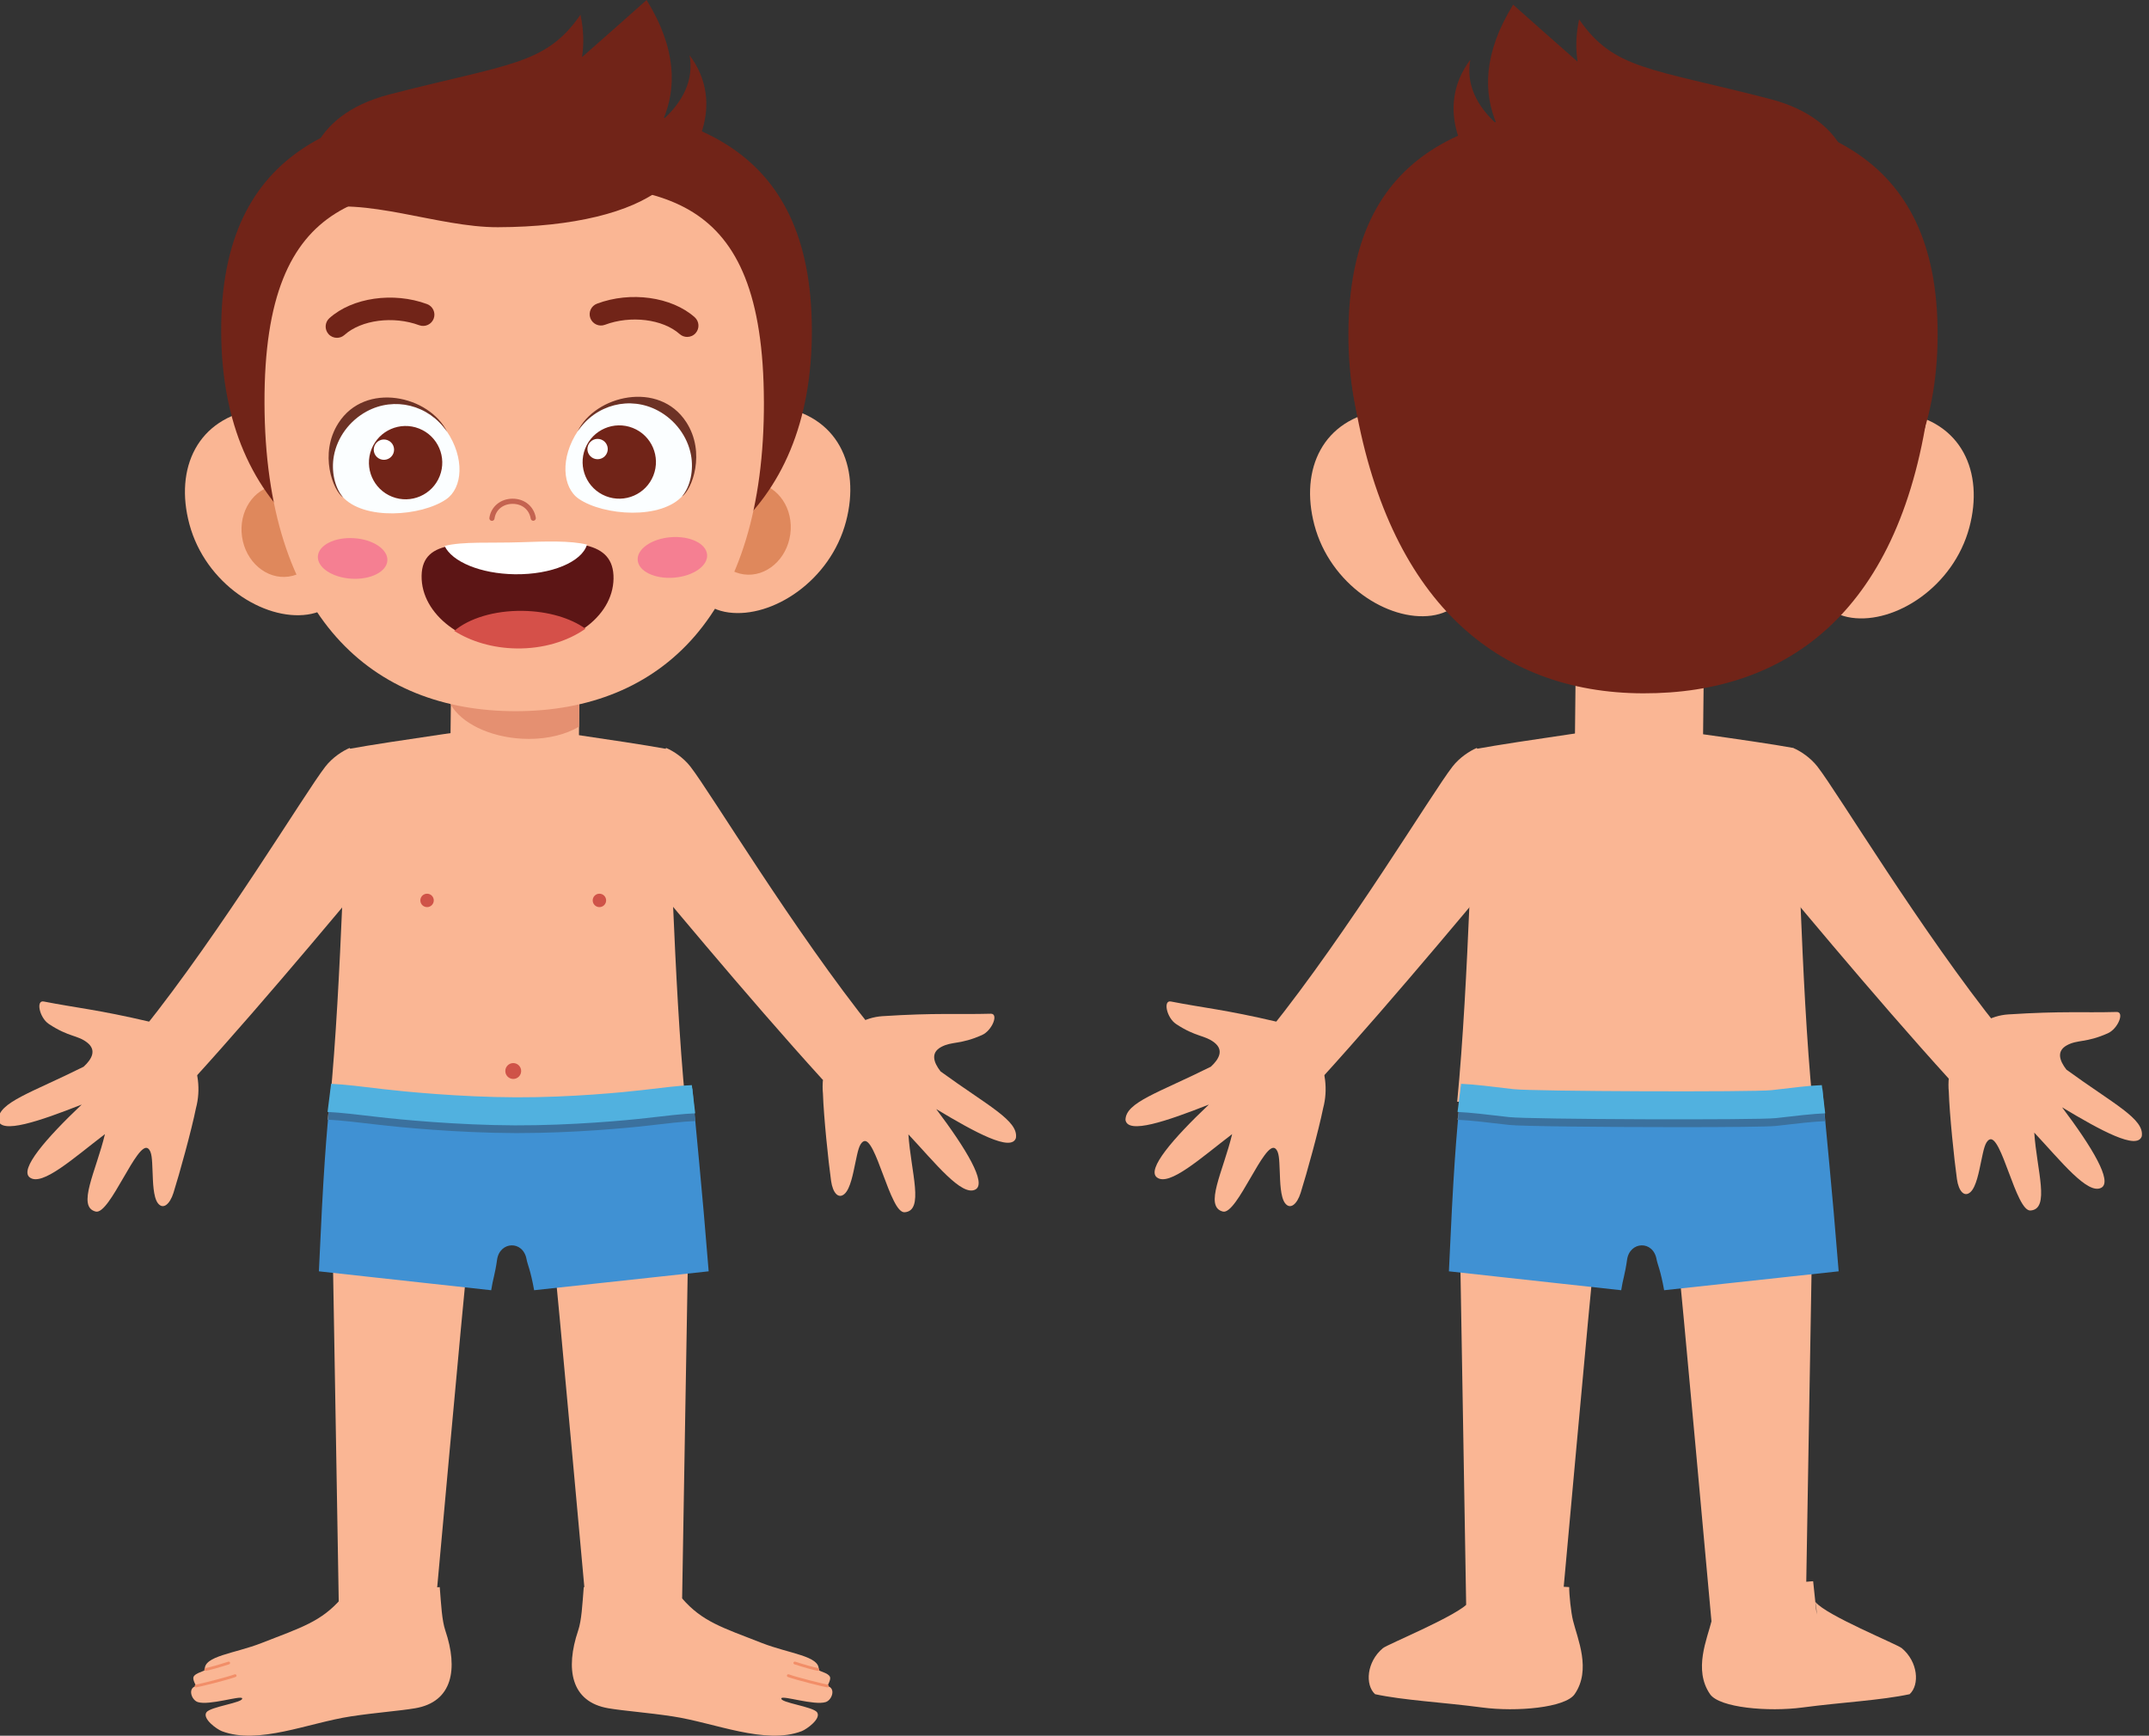 <?xml version="1.0" encoding="UTF-8"?>
<!-- Created with Inkscape (http://www.inkscape.org/) -->
<svg width="1921" height="1551.9" version="1.1" viewBox="0 0 1921 1551.9" xmlns="http://www.w3.org/2000/svg">
 <rect x="0" y="0" width="1921" height="1551.9" fill="#333333" stroke="none"/>
 <g stroke-width=".133">
  <path d="m526.25 1462c0.239 2.4 82.922 1.4 82.974-1.533 0.46-26.213 6.138-363.88 6.472-378.64l-121.45 35.212c3.247 25.186 30.282 327.58 32.006 344.96" fill="#fab694"/>
  <path d="m609.77 1429.2c-6.91-0.36-74.673-9.733-87.954-10.16-1.279 16-1.905 29.679-5.029 38.932-11.464 33.959-6.74 63.798 27.281 69.438 14.6 2.427 34.767 3.8 57.356 7.24 37.646 5.747 82.599 25.666 115.22 13.186 4.481-1.707 17.586-11.146 13.773-16.813-3.48-5.16-33.678-8.72-31.939-12.6 1.201-2.68 29.446 6.68 39.646 3.4 5.56-1.773 9.253-12.253 1.693-14.293-0.453-0.12 3.093-5.506 2.147-8.08-1.427-3.907-10.266-5.013-10.133-6.573 1.053-12.333-26.353-14.306-50.701-23.826-35.742-13.96-53.321-19.12-71.354-39.852" fill="#fab694"/>
  <path d="m739.47 1508.7c-3.88-0.68-27.006-6.347-35.232-9.32-0.661-0.24-0.98-0.947-0.756-1.587 0.256-0.627 0.96-1.013 1.589-0.76 7.956 2.88 31.012 8.546 34.719 9.213 0.693 0.12 1.133 0.76 1 1.44-0.107 0.6-0.72 1.027-1.32 1.013" fill="#f28e68"/>
  <path d="m730.94 1493.9c-3.76-0.68-11.976-2.973-20.84-5.84-0.633-0.213-1.012-0.893-0.785-1.56 0.193-0.627 0.865-1 1.559-0.787 8.746 2.827 16.746 5.066 20.386 5.733 0.707 0.12 1.147 0.76 1 1.44-0.093 0.6-0.707 1.027-1.32 1.013" fill="#f28e68"/>
 </g>
 <g transform="translate(-611.56 -567.52)" fill="#fab694">
  <path transform="matrix(.133 0 0 -.133 0 2261)" d="m7501.8 1679.8c-1.79-18.1-621.91-10.5-622.3 11.5-3.46 196.6-46.05 2729.1-48.55 2839.8l910.91-264c-24.34-188.9-227.13-2456.9-240.06-2587.3"/>
  <path transform="matrix(.133 0 0 -.133 0 2261)" d="m10401 5059.5c-28.8-16.5-37.7-67.1-54.3-145.7-14.4-68-32.7-170.6-71.5-206.3-41.4-38-79.9 5.9-91.2 86.5-18.7 133.1-49.9 435.2-54.7 586.2-24.6 256.8 158.4 505.9 400.1 521.4 362.5 23.4 504.5 10.3 727.8 16.5 55 1.5 9.7-112.9-59.2-143.5-147.5-65.5-201.8-40.7-274.7-80.4-71-38.7-51.3-102.4-3.4-164.1 317.6-231.3 525.1-330.4 506.3-447.7-30.9-94.2-271.3 35.8-535.6 194.7 201.5-267.7 341.1-499 263.5-540.7-91.7-49.4-270 178-450.5 370.7 17.4-255.1 108.1-514.5-25.5-523.7-97.6-6.8-196.1 522.7-277.1 476.1"/>
  <path transform="matrix(.133 0 0 -.133 0 2261)" d="m10125 5477.2c38.4-42.3 379.5 284.7 343.7 329.4-536.32 668.9-1093.7 1597.2-1230 1772.5-47.18 60.68-114.34 104.86-163.44 125.66l-374.66-562.91c316.43-379.79 916.42-1105.9 1424.4-1664.7"/>
  <path transform="matrix(.133 0 0 -.133 0 2261)" d="m5898.4 5477.2c-38.45-42.3-379.55 284.7-343.69 329.4 536.29 668.9 1093.6 1597.2 1230 1772.5 47.17 60.68 114.34 104.86 163.43 125.66l374.64-562.91c-316.4-379.79-916.39-1105.9-1424.4-1664.7"/>
  <path transform="matrix(.133 0 0 -.133 0 2261)" d="m5594.1 5011.7c25.65-21.1 26.04-72.6 29.39-152.7 2.86-69.5 3.97-173.7 36.28-215.3 34.5-44.4 79.76-7.5 104.28 70.1 40.47 128.2 121.36 420.9 151.12 569 66.82 249.2-72.39 525.2-308.16 580.6-353.58 83.1-495.82 93.7-714.99 136.8-54 10.7-28.29-109.6 34.57-151.2 134.58-89.1 192.26-73.6 257.55-124.8 63.66-50 33.62-109.5-23.81-162.4-351.53-175.6-572.64-238.9-573.51-357.7 14.83-98 273.46-9.7 560.48 103.3-243.14-230.6-419.11-435.6-349.52-489.6 82.31-63.8 295.8 130.8 505.78 290.9-59.44-248.6-191.94-489.4-61.74-520.7 95.16-22.8 280.05 483 352.28 423.7"/>
  <path transform="matrix(.133 0 0 -.133 0 2261)" d="m9204.1 5326.7c-79.65 816.4-97.08 1957.7-133.18 2372.6-247.92 46.34-1060.8 160.06-1060.8 160.06s-812.87-113.72-1060.8-160.06c-36.07-414.85-53.55-1556.2-133.18-2372.6 0 0 1157.5-75.6 1194-75.6s1194 75.6 1194 75.6"/>
 </g>
 <g stroke-width=".133">
  <path d="m439.08 1153.6c1.585-10.453 3.316-13.506 5.258-27.293 2.331-16.52 23.266-17.56 26.366-0.347 0.867 4.813 3.464 9.226 6.761 27.639l156.02-16.906c-6.309-78.971-10.97-120.9-14.54-163.42-30.943 1.333-93.894 14.96-157.48 14.693-66.464-0.28-133.61-14.506-165.49-16.066-4.688 46.679-6.91 76.172-10.922 164.8l154.02 16.906" fill="#4091d3"/>
  <path d="m293.19 1001.2c-0.125-0.013-0.251-0.013-0.375-0.013l1.375-10.893c-0.347 3.667-0.679 7.293-1 10.906" fill="#bab5b3"/>
  <path d="m463.31 987.96h-1.833 2.212-0.379" fill="#b88771"/>
  <path d="m463.03 1013.1h-2.612c-51.683-0.173-104-5.32-121.62-7.386-18.529-2.187-34.583-4.093-45.607-4.587 0.321-3.613 0.653-7.24 1-10.906l1.803-14.28c12.286 0.52 27.306 2.493 46.73 4.787 17.318 2.04 68.461 7.027 118.75 7.186h2.355c47.814 0 94.364-4.493 109.69-6.28 18.596-2.173 32.895-4.067 44.926-4.507l3.02 25.213c-10.721 0.387-26.162 2.187-44.076 4.28-15.838 1.853-64.526 6.48-114.35 6.48" fill="#3b719e"/>
  <path d="m338.79 998.8c-18.74-2.213-34.948-4.133-45.982-4.6l3.177-25.159c12.288 0.507 27.306 2.48 46.731 4.773 17.317 2.04 68.489 7.16 118.78 7.306 48.632 0.16 96.44-4.587 112.01-6.4 18.596-2.16 32.895-4.053 44.926-4.506l3.02 25.213c-10.721 0.4-26.162 2.2-44.076 4.28-16.114 1.88-66.236 6.64-116.97 6.48-51.683-0.173-104-5.306-121.62-7.386" fill="#51b1df"/>
  <path d="m518.4 577.15-1.019 94.035c-0.219 20.217-26.097 36.336-57.799 35.992-31.7-0.345-57.22-17.018-57.001-37.24l1.021-94.032 114.8 1.245" fill="#fab694"/>
 </g>
 <g transform="translate(-611.56 -567.52)" fill="#cf5348">
  <path transform="matrix(.133 0 0 -.133 0 2261)" d="m8101 5532.9c0-29.4-23.83-53.3-53.27-53.3-29.42 0-53.28 23.9-53.28 53.3s23.86 53.3 53.28 53.3c29.44 0 53.27-23.9 53.27-53.3"/>
  <path transform="matrix(.133 0 0 -.133 0 2261)" d="m7513.6 6679.9c0-24.9-20.17-45.1-45.08-45.1-24.9 0-45.09 20.2-45.09 45.1s20.19 45 45.09 45c24.91 0 45.08-20.1 45.08-45"/>
  <path transform="matrix(.133 0 0 -.133 0 2261)" d="m8672 6679.9c0-24.9-20.19-45.1-45.09-45.1-24.91 0-45.07 20.2-45.07 45.1s20.16 45 45.07 45c24.9 0 45.09-20.1 45.09-45"/>
 </g>
 <g stroke-width=".133">
  <path d="m517.61 649.72 0.392-36.164-0.393 36.164m-114.51-27.418 0.115-10.654-0.115 10.654" fill="#e9c4b8"/>
  <path d="m472.81 660.66c-2.111 0-4.252-0.06-6.415-0.181-29.489-1.664-54.099-14.232-63.389-30.386l0.084-7.801 0.116-10.654c10.122-0.381 21.161-0.553 32.603-0.553 27.45 0 57.212 0.991 82.189 2.461l-0.393 36.164c-11.454 6.789-27.162 10.95-44.795 10.95" fill="#e59071"/>
  <path d="m169.31 468.69c14.332 53.26 66.498 86.335 105.48 80.797 38.97-5.553 46.095-49.408 38.788-100.78-7.313-51.371-44.848-88.644-83.807-82.963-53.244 7.764-73.93 52.884-60.461 102.94" fill="#fab694"/>
  <path d="m216.34 479.85c3.211 22.525 21.91 38.491 41.768 35.67 19.866-2.836 33.364-23.379 30.165-45.911-3.211-22.514-21.906-38.479-41.768-35.655-19.864 2.821-33.364 23.374-30.165 45.896" fill="#df885c"/>
  <path d="m756.27 466.21c-14.026 53.34-66.017 86.712-105.02 81.391-39.003-5.33-46.38-49.147-39.36-100.56 7.024-51.412 44.355-88.895 83.334-83.435 53.288 7.46 74.234 52.465 61.048 102.6" fill="#fab694"/>
  <path d="m706.45 477.65c-3.08 22.538-21.687 38.612-41.563 35.902-19.881-2.721-33.498-23.19-30.426-45.738 3.084-22.533 21.691-38.603 41.566-35.891 19.881 2.709 33.498 23.185 30.423 45.727" fill="#df885c"/>
  <path d="m725.74 294.71c0.467 165.89-108.69 240.81-261.85 241.23-153.16 0.433-265.7-73.859-266.17-239.75-0.469-165.89 111.75-204.73 264.9-205.17 153.16-0.427 262.63 37.786 263.1 203.69" fill="#712418"/>
  <path d="m682.87 359.11c0.54 190.46-91.692 276.41-221.19 276.77-129.49 0.364-224.71-85.038-225.25-275.5-0.541-190.46 94.423-195.76 223.91-196.13 129.49-0.36 221.98 4.4 222.51 194.86" fill="#fab694"/>
  <path d="m284.15 497.39c-0.617 10.005 12.79 18.973 29.947 20.03 17.148 1.059 31.555-6.199 32.173-16.202 0.615-10.005-12.796-18.976-29.943-20.03-17.156-1.057-31.561 6.199-32.177 16.202" fill="#f57f92"/>
  <path d="m570.04 500.84c0.784 9.993 15.308 17.002 32.446 15.657 17.128-1.347 30.386-10.542 29.598-20.536-0.784-9.993-15.314-17.002-32.443-15.657-17.137 1.348-30.389 10.542-29.601 20.535" fill="#f57f92"/>
  <path d="m616.42 49.385c3.948 22.466-6.024 41.399-23.594 57.532 11.798-27.626 12.261-63.145-14.821-106.92-18.473 16.44-38.1 33.826-57.723 51.079 1.767-11.6 1.535-24.199-1.405-37.892-31.204 45.132-63.736 43.532-170.84 71.278-73.269 18.986-80.003 73.092-70.878 103.32 49.651-12.52 113.99 15.52 167.93 15.373 67.61-0.2 119.07-13.4 145.8-34.506 32.424-25.613 57.898-76.025 25.534-119.26" fill="#712418"/>
  <path d="m516.8 384.98c-16.4 24.363-14.052 51.031 0.62 61.045 22.108 15.088 74.068 19.004 93.198-3.243 18.532-21.55 9.048-60.46-21.711-76.974-26.926-14.452-56.24-4.411-72.106 19.172" fill="#fbfeff"/>
  <path d="m613.42 377.38c-24.207-37.343-81.357-24.13-97.166 8.425 16.384-24.35 47.036-31.995 71.932-18.64 15.384 8.261 26.413 23.105 29.505 39.707 2.463 13.234-0.435 28.13-8.129 37.08 8.904-5.876 21.662-39.112 3.859-66.573" fill="#6d3225"/>
  <path d="m523.09 401.07c-6.649 16.838 1.615 35.876 18.453 42.523 16.838 6.646 35.874-1.615 42.523-18.453 6.646-16.838-1.616-35.876-18.453-42.523-16.838-6.646-35.878 1.615-42.523 18.453" fill="#712418"/>
  <path d="m525.73 398.16c-1.844 4.669 0.449 9.953 5.121 11.797 4.669 1.843 9.953-0.448 11.798-5.12 1.843-4.672-0.448-9.952-5.12-11.797-4.673-1.845-9.954 0.448-11.8 5.12" fill="#fff"/>
  <path d="m399.19 385.31c16.533 24.271 14.338 50.953-0.276 61.05-22.022 15.212-73.958 19.421-93.215-2.719-18.65-21.443-9.389-60.407 21.274-77.091 26.846-14.608 56.215-4.731 72.217 18.76" fill="#fbfeff"/>
  <path d="m302.52 378.26c23.998-37.476 81.218-24.597 97.215 7.875-16.521-24.255-47.219-31.725-72.038-18.234-15.338 8.35-26.282 23.255-29.279 39.875-2.388 13.248 0.595 28.126 8.341 37.034-8.938-5.827-21.886-38.988-4.239-66.549" fill="#6d3225"/>
  <path d="m332.08 401.62c-6.648 16.837 1.612 35.875 18.45 42.523 16.838 6.645 35.876-1.615 42.523-18.453 6.649-16.838-1.612-35.876-18.449-42.522-16.838-6.648-35.878 1.615-42.524 18.452" fill="#712418"/>
  <path d="m334.72 398.7c-1.844 4.669 0.448 9.953 5.117 11.796 4.672 1.844 9.956-0.445 11.798-5.117 1.845-4.673-0.448-9.954-5.117-11.798-4.673-1.845-9.954 0.448-11.798 5.12" fill="#fff"/>
  <path d="m614.3 301.25c-2.391 0-4.796-0.827-6.731-2.547-15.07-13.4-43.779-16.973-66.849-8.293-5.167 1.973-11.016-0.693-12.988-5.893-1.959-5.213 0.691-11.026 5.897-12.986 30.006-11.32 66.742-6.173 87.342 12.093 4.16 3.707 4.531 10.08 0.841 14.24-1.988 2.24-4.744 3.373-7.513 3.387" fill="#712418"/>
  <path d="m301.22 302.05c-2.772 0.013-5.532-1.107-7.536-3.333-3.712-4.147-3.376-10.52 0.763-14.253 20.47-18.386 57.148-23.719 87.283-12.586 5.218 1.933 7.9 7.72 5.972 12.946-1.915 5.226-7.761 7.88-12.953 5.973-23.131-8.573-51.832-4.8-66.814 8.68-1.927 1.72-4.327 2.573-6.715 2.573" fill="#712418"/>
  <path d="m476.69 465.62c-1.112 0-2.092-0.795-2.285-1.927-1.355-8.034-7.724-13.209-16.222-13.186-8.552 0.025-15.037 5.341-16.142 13.225-0.181 1.265-1.357 2.151-2.612 1.969-1.264-0.179-2.148-1.345-1.969-2.612 1.417-10.1 9.933-17.177 20.709-17.205 10.716-0.032 19.07 6.814 20.801 17.038 0.209 1.261-0.637 2.452-1.897 2.667l-0.381 0.031" fill="#c46350"/>
  <path d="m548.44 517.35c-0.512 34.739-39.331 62.337-86.707 61.644-47.379-0.695-85.374-29.419-84.862-64.162 0.509-34.738 40.676-27.621 88.086-29.238 47.354-1.615 83.991-2.987 83.483 31.756" fill="#5c1515"/>
  <path d="m467.29 546.17c-25.607-0.376-48.179 6.805-61.242 17.92 15.001 9.496 34.39 15.378 55.663 15.69 23.943 0.352 45.726-6.416 61.66-17.641-13.161-9.429-33.346-15.636-56.08-15.969" fill="#d55049"/>
  <path d="m524.73 486.91c-15.2-3.608-36.143-2.893-59.745-2.085-26.631 0.908-50.975-0.865-67.553 3.296 6.576 14.08 32.041 24.873 62.688 25.321 32.854 0.483 60.108-11.089 64.61-26.531" fill="#fff"/>
  <path d="m305.14 1429.2c6.912-0.36 74.674-9.733 87.951-10.16 1.283 16 1.904 29.679 5.028 38.932 11.469 33.959 6.745 63.798-27.277 69.438-14.602 2.427-34.767 3.8-57.357 7.24-37.648 5.747-82.598 25.666-115.21 13.186-4.487-1.707-17.586-11.146-13.772-16.813 3.479-5.16 33.675-8.72 31.934-12.6-1.201-2.68-29.441 6.68-39.651 3.4-5.548-1.773-9.242-12.253-1.683-14.293 0.452-0.12-3.089-5.506-2.149-8.08 1.423-3.907 10.27-5.013 10.134-6.573-1.055-12.333 26.349-14.306 50.7-23.826 35.742-13.96 53.323-19.12 71.354-39.852" fill="#fab694"/>
  <path d="m175.39 1508.7c3.889-0.68 27.006-6.347 35.235-9.32 0.657-0.24 0.977-0.947 0.753-1.587-0.253-0.627-0.957-1.013-1.587-0.76-7.958 2.88-31.014 8.546-34.722 9.213-0.695 0.12-1.135 0.76-1 1.44 0.103 0.6 0.716 1.027 1.32 1.013" fill="#f28e68"/>
  <path d="m183.99 1493.9c3.767-0.68 11.978-2.973 20.843-5.84 0.631-0.213 1.011-0.893 0.785-1.56-0.195-0.627-0.867-1-1.557-0.787-8.745 2.827-16.748 5.066-20.393 5.733-0.693 0.12-1.136 0.76-1 1.44 0.103 0.6 0.717 1.027 1.321 1.013" fill="#f28e68"/>
 </g>
 <g transform="translate(-611.56 -567.52)" fill="#fab694">
  <path transform="matrix(.133 0 0 -.133 0 2261)" d="m16110 1735.9c1.8-18 621.9-10.5 622.3 11.5 3.5 196.6 46 2729.2 48.5 2839.9l-910.9-264.1c24.4-188.9 227.2-2456.9 240.1-2587.3"/>
  <path transform="matrix(.133 0 0 -.133 0 2261)" d="m15078 1735.9c-1.8-18-621.9-10.5-622.3 11.5-3.4 196.6-46 2729.2-48.5 2839.9l910.9-264.1c-24.4-188.9-227.1-2456.9-240.1-2587.3"/>
  <path transform="matrix(.133 0 0 -.133 0 2261)" d="m17700 5477.2c38.5-42.3 379.6 284.7 343.7 329.4-536.3 668.9-1093.6 1597.2-1230 1772.5-47.1 60.68-114.3 104.86-163.4 125.66l-374.7-562.91c316.5-379.79 916.5-1105.9 1424.4-1664.7"/>
  <path transform="matrix(.133 0 0 -.133 0 2261)" d="m17968 5071.4c-28.8-16.6-37.7-67.2-54.3-145.7-14.4-68-32.8-170.7-71.5-206.3-41.4-38.1-79.9 5.8-91.2 86.4-18.7 133.1-49.9 435.2-54.7 586.2-24.6 256.9 158.4 505.9 400.1 521.5 362.5 23.3 504.5 10.2 727.8 16.4 55 1.5 9.7-112.8-59.2-143.4-147.5-65.6-201.8-40.8-274.7-80.4-71-38.8-51.3-102.5-3.4-164.1 317.6-231.4 525.1-330.5 506.3-447.8-30.9-94.2-271.3 35.8-535.6 194.7 201.6-267.6 341.1-499 263.6-540.7-91.8-49.3-270.1 178-450.6 370.7 17.4-255.1 108.1-514.4-25.4-523.7-97.7-6.7-196.2 522.7-277.2 476.2"/>
  <path transform="matrix(.133 0 0 -.133 0 2261)" d="m13474 5477.2c-38.5-42.3-379.6 284.7-343.7 329.4 536.3 668.9 1093.6 1597.2 1230 1772.5 47.1 60.68 114.3 104.86 163.4 125.66l374.6-562.91c-316.4-379.79-916.4-1105.9-1424.3-1664.7"/>
  <path transform="matrix(.133 0 0 -.133 0 2261)" d="m13170 5011.7c25.7-21.1 26.1-72.6 29.4-152.7 2.9-69.5 4-173.7 36.3-215.3 34.5-44.4 79.7-7.5 104.3 70.1 40.4 128.2 121.3 420.9 151.1 569 66.8 249.2-72.4 525.2-308.2 580.6-353.5 83.1-495.8 93.7-715 136.8-54 10.7-28.3-109.6 34.6-151.2 134.6-89.1 192.3-73.6 257.6-124.8 63.6-50 33.6-109.5-23.8-162.4-351.6-175.6-572.7-238.9-573.6-357.7 14.9-98 273.5-9.7 560.5 103.3-243.1-230.6-419.1-435.6-349.5-489.6 82.3-63.8 295.8 130.8 505.8 290.9-59.5-248.6-192-489.4-61.8-520.7 95.2-22.8 280.1 483 352.3 423.7"/>
  <path transform="matrix(.133 0 0 -.133 0 2261)" d="m16780 5326.7c-79.6 816.4-93.2 1963.3-129.3 2378.1-247.9 46.35-1064.6 154.53-1064.6 154.53s-812.9-113.72-1060.8-160.06c-36.1-414.85-53.6-1556.2-133.2-2372.6 0 0 1157.5-75.6 1194-75.6 36.4 0 1193.9 75.6 1193.9 75.6"/>
 </g>
 <g stroke-width=".133">
  <path d="m1449.2 1153.6c1.587-10.453 3.307-13.506 5.253-27.293 2.333-16.52 23.266-17.56 26.359-0.347 0.88 4.813 3.467 9.226 6.773 27.639l156.01-16.906c-6.306-78.971-10.973-120.9-14.546-163.42-30.932 1.333-93.918 14.84-157.49 14.573-66.465-0.28-133.58-14.386-165.46-15.946-4.693 46.679-6.92 76.172-10.92 164.8l154.02 16.906" fill="#4091d3"/>
  <path d="m1303.3 1001.2c-0.12-0.013-0.253-0.013-0.373-0.013l1.373-10.893c-0.347 3.667-0.68 7.293-1 10.906" fill="#bab5b3"/>
  <path d="m1473.5 987.84h-1.853c-28.479-0.12-57.079-2.773-82.971-5.907 30.106 0.507 73.785 0.8 112.26 0.8 18.853 0 36.452-0.067 50.612-0.213-24.253 2.88-51.065 5.32-78.051 5.32" fill="#b88771"/>
  <path d="m1501.5 1007.8c-64.145 0-142.04-0.76-152.6-2-18.533-2.187-34.586-4.093-45.612-4.587 0.32-3.613 0.653-7.24 1-10.906l1.8-14.28c12.293 0.52 27.306 2.493 46.732 4.787 3.96 0.453 17.306 0.853 35.759 1.16 25.893 3.133 54.492 5.787 82.971 5.907h1.853c26.986 0 53.799-2.44 78.051-5.32 16.826-0.173 28.786-0.453 32.159-0.84 18.6-2.173 32.892-4.067 44.932-4.507l3.013 25.213c-10.72 0.387-26.159 2.187-44.079 4.28-6.453 0.76-43.159 1.093-85.985 1.093" fill="#3b719e"/>
  <path d="m1348.9 998.8c-18.746-2.213-34.946-4.133-45.986-4.6l3.173-25.159c12.293 0.507 27.306 2.48 46.732 4.773 17.32 2.04 215.22 2.72 230.79 0.907 18.6-2.16 32.892-4.053 44.932-4.506l3.013 25.213c-10.72 0.4-26.159 2.2-44.079 4.28-16.106 1.88-220.97 1.173-238.58-0.907" fill="#51b1df"/>
 </g>
 <g transform="translate(-611.56 -567.52)" fill="#fab694">
  <path transform="matrix(.133 0 0 -.133 0 2261)" d="m16051 8372.7-7.6-705.27c-1.6-151.63-195.7-272.53-433.5-269.95-237.8 2.59-429.2 127.65-427.5 279.31l7.6 705.26 861-9.35"/>
  <path transform="matrix(.133 0 0 -.133 0 2261)" d="m17834 9186.1c-107.5-399.46-498.7-647.53-791.1-605.99-292.3 41.65-345.7 370.57-290.9 755.85 54.8 385.29 336.3 664.85 628.5 622.24 399.4-58.23 554.5-396.64 453.5-772.1"/>
  <path transform="matrix(.133 0 0 -.133 0 2261)" d="m13432 9204.7c105.2-400.06 495-650.36 787.6-610.45 292.5 39.98 347.9 368.61 295.2 754.19-52.7 385.6-332.6 666.73-625 625.78-399.7-55.95-556.8-393.5-457.8-769.52"/>
 </g>
 <g transform="translate(-611.56 -567.52)" fill="#712418">
  <path transform="matrix(.133 0 0 -.133 0 2261)" d="m13661 10491c-3.5-1244.2 815.2-1806.1 1963.9-1809.3 1148.7-3.25 1992.8 553.96 1996.3 1798.2 3.5 1244.2-838.1 1535.5-1986.9 1538.8-1148.7 3.2-1969.7-283.4-1973.3-1527.7"/>
  <path transform="matrix(.133 0 0 -.133 0 2261)" d="m13697 10066c225.4-1375.9 965.2-1991.2 1944.4-1994 979.2-2.75 1742.8 558.58 1925.7 1984.5 174.7 1361.7-936.9 1410.3-1916.1 1413.1-979.2 2.7-2176.2-48.1-1954-1403.6"/>
  <path transform="matrix(.133 0 0 -.133 0 2261)" d="m14480 12331c-29.6-168.5 45.2-310.5 177-431.5-88.5 207.2-92 473.6 111.1 801.9 138.6-123.3 285.8-253.7 433-383.1-13.3 87-11.6 181.5 10.5 284.2 234-338.5 478-326.5 1281.3-534.6 549.5-142.4 600-548.2 531.6-774.9-372.4 93.9-855-116.4-1259.5-115.3-507.1 1.5-893.1 100.5-1093.5 258.8-243.2 192.1-434.2 570.2-191.5 894.5"/>
 </g>
 <path d="m1530.1 1448.9c1.813-7.4 3.453-23.213 3.387-29.879 0 0 83.131-4.653 87.291-5.24 0.627 6.493 1.827 17.693 3.133 29.746 0.013-3.107-0.293-6.773-1.12-11.253 9.333 11.986 72.905 37.746 77.238 41.372 14.6 12.213 16.066 32.786 7.013 41.132-25.786 5.547-59.798 7.146-95.958 11.92-30.306 4-74.052 0.267-82.465-11.933-15.106-21.866-2.52-49.519 1.48-65.865" fill="#fab694" stroke-width=".133"/>
 <path d="m1406.1 1448.9c-1.813-7.4-3.453-23.213-3.387-29.879 0 0-83.131-4.653-87.291-5.24-0.64 6.493-1.827 17.693-3.133 29.746-0.027-3.107 0.293-6.773 1.107-11.253-9.32 11.986-72.905 37.746-77.225 41.372-14.6 12.213-16.08 32.786-7.013 41.132 25.786 5.547 59.799 7.146 95.958 11.92 30.306 4 74.052 0.267 82.465-11.933 15.106-21.866 2.52-49.519-1.48-65.865" fill="#fab694" stroke-width=".133"/>
</svg>

